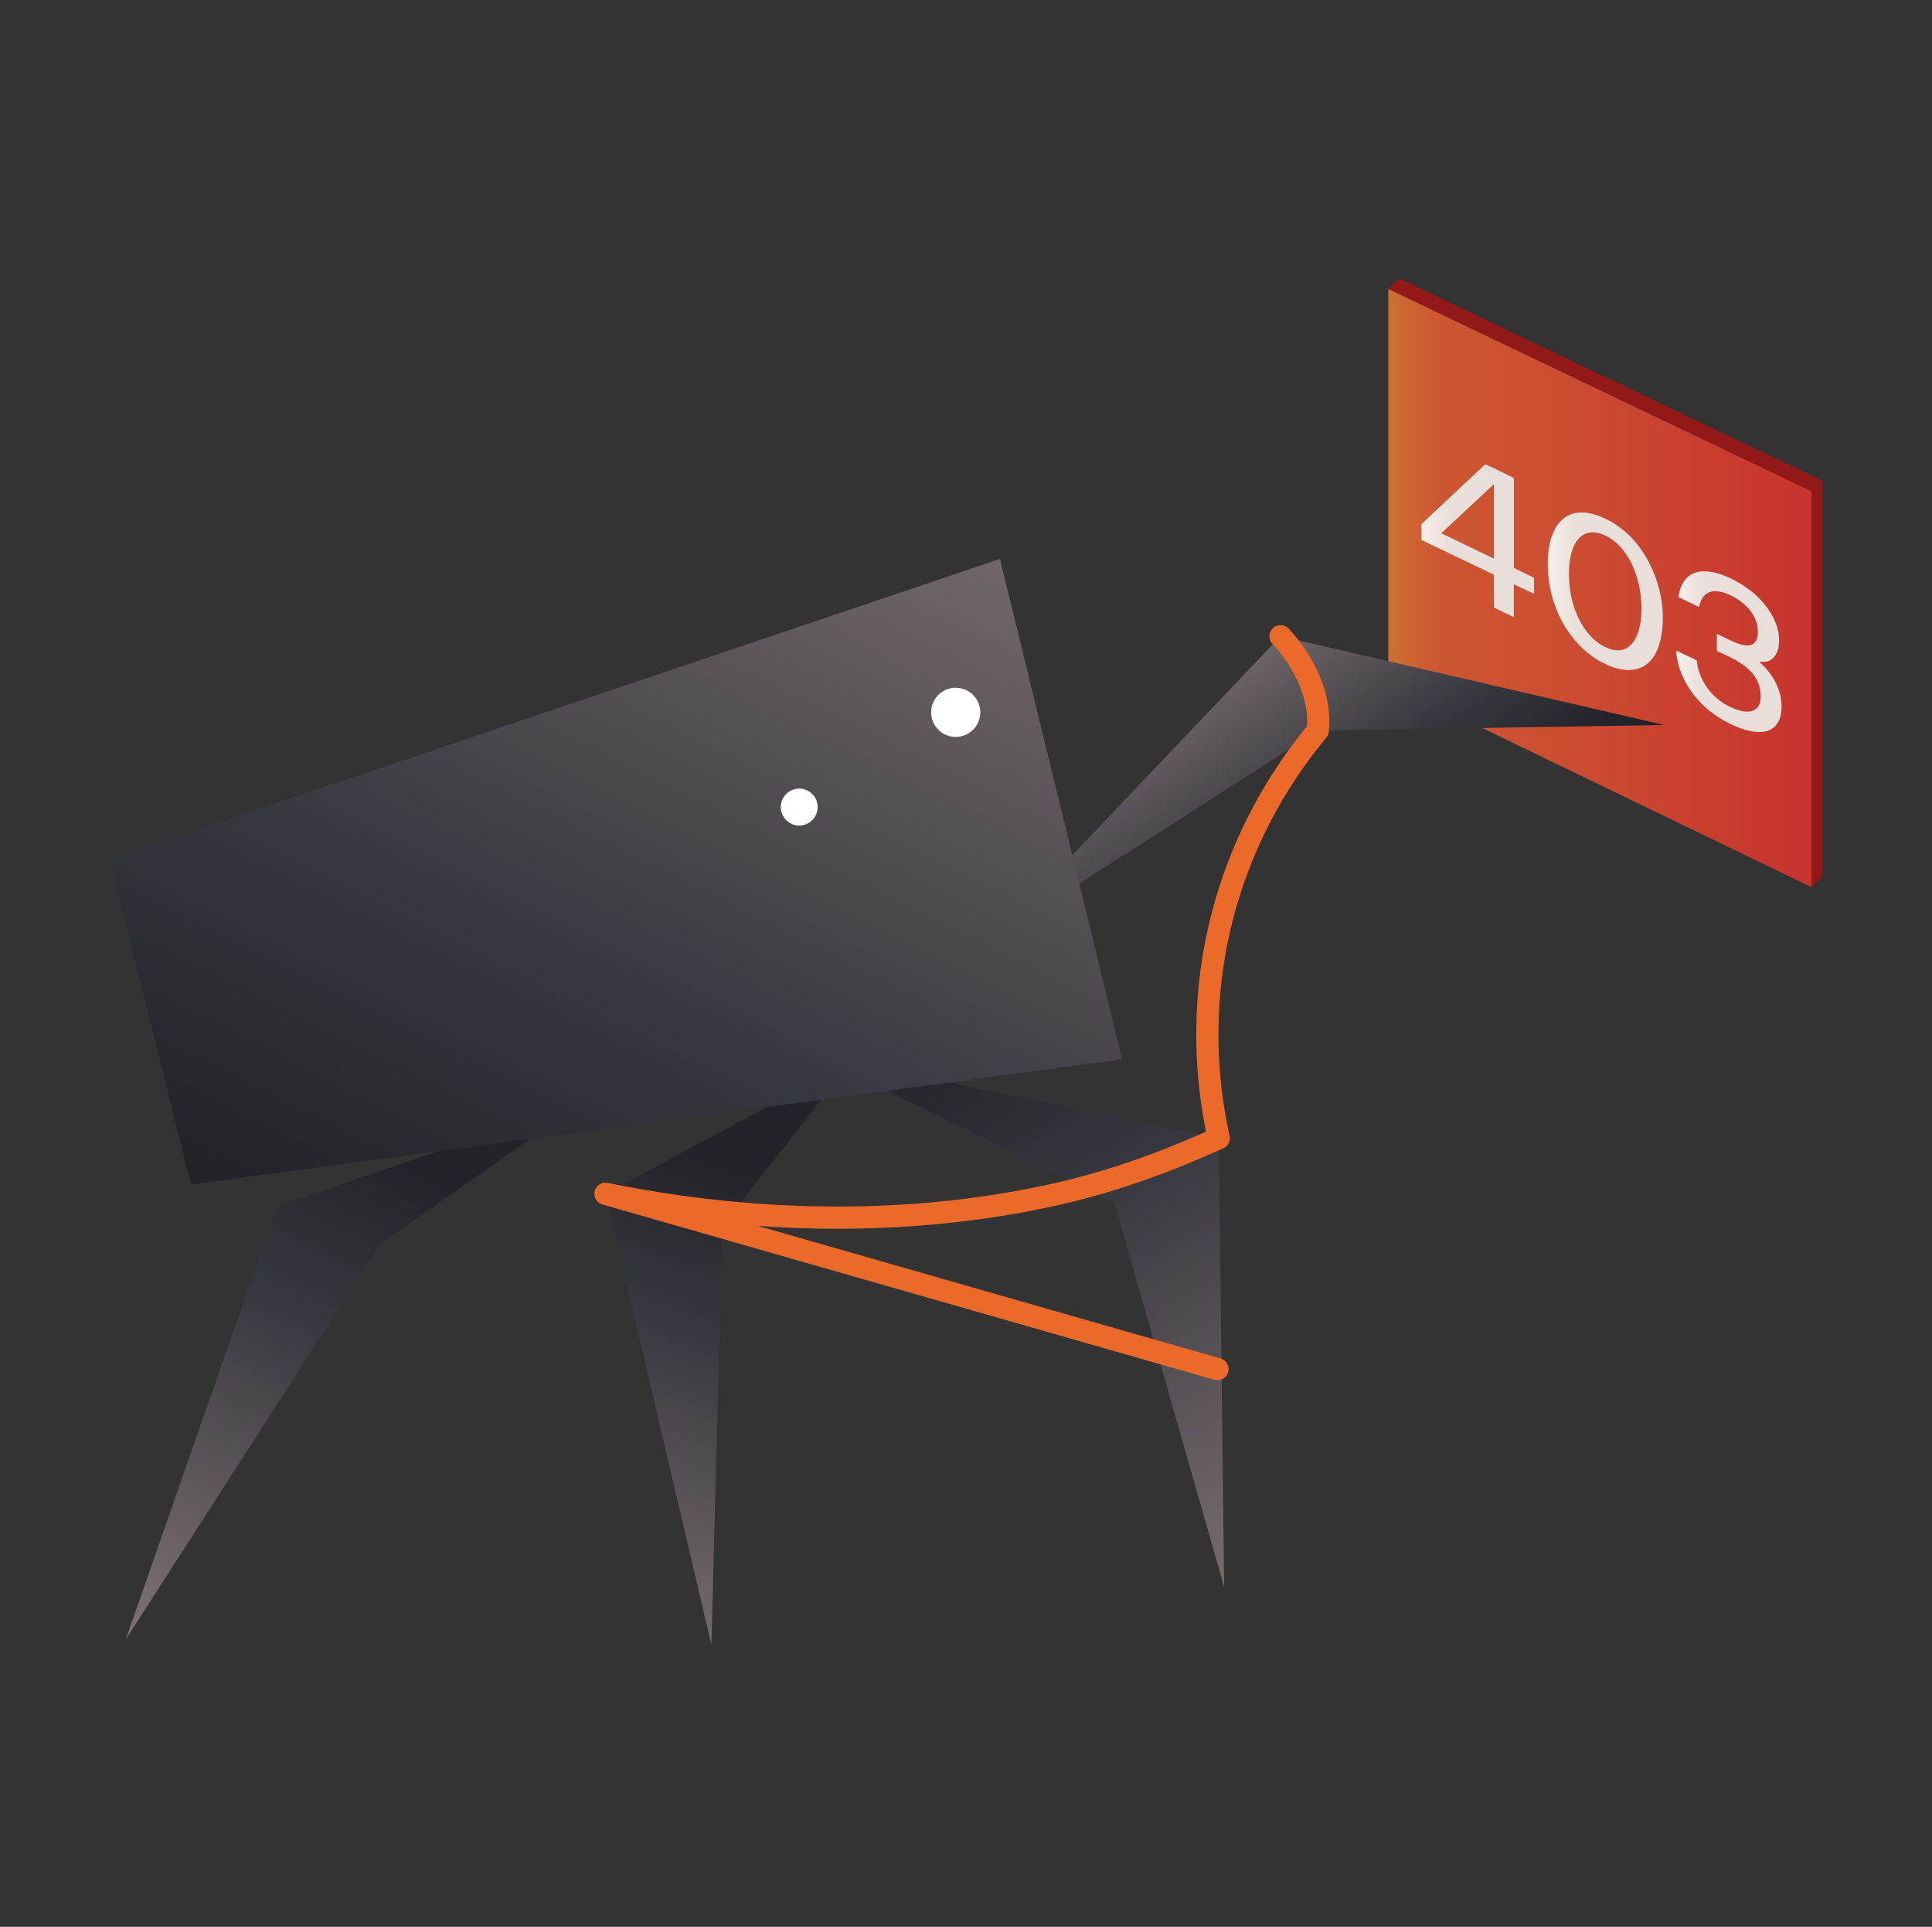 <svg width="348" height="347" viewBox="0 0 348 347" fill="none" xmlns="http://www.w3.org/2000/svg">
<rect x="0" y="0" width="348" height="347" fill="#333333" stroke="none"/>
<path opacity="0.85" d="M250.071 52.027V122.933L326.313 159.779V88.469L250.071 52.027Z" fill="url(#paint0_linear_3233_4435)"/>
<path d="M250.071 52.027L251.976 50.122L328.222 86.56V157.87L326.313 159.779V88.469L250.071 52.027Z" fill="#931818"/>
<path d="M148.702 197.053L130.109 220.779L128.141 296.189L109.065 214.982L145.429 195.454L148.702 197.053Z" fill="url(#paint1_linear_3233_4435)"/>
<path d="M100.64 201.517L68.538 223.948L22.646 295.244L49.896 217.255L95.261 201.724L100.64 201.517Z" fill="url(#paint2_linear_3233_4435)"/>
<path d="M187.157 160.301L230.647 114.572L299.733 130.556L237.35 131.59C237.35 131.59 184.593 165.596 184.692 165.089C184.79 164.582 187.157 160.306 187.157 160.306V160.301Z" fill="url(#paint3_linear_3233_4435)"/>
<path d="M156.649 191.61C157.471 192.417 219.529 204.962 219.529 204.962L220.503 285.824L200.744 216.655L151.438 192.304L156.649 191.61Z" fill="url(#paint4_linear_3233_4435)"/>
<path d="M180.119 100.649L202.127 190.754L34.374 213.304L19.777 154.784L180.119 100.649Z" fill="url(#paint5_linear_3233_4435)"/>
<path d="M143.963 148.667C145.8 148.667 147.289 147.177 147.289 145.34C147.289 143.503 145.8 142.013 143.963 142.013C142.125 142.013 140.636 143.503 140.636 145.34C140.636 147.177 142.125 148.667 143.963 148.667Z" fill="white"/>
<path d="M176.447 129.334C177.029 126.958 175.574 124.56 173.198 123.979C170.822 123.397 168.424 124.852 167.843 127.228C167.261 129.604 168.716 132.002 171.092 132.583C173.468 133.165 175.866 131.71 176.447 129.334Z" fill="white"/>
<g style="mix-blend-mode:screen">
<path d="M280.978 93.981C284.275 90.329 290.151 93.361 293.064 96.038C297.996 100.566 300.54 108.47 299.137 115.044C298.005 120.355 294.211 121.905 289.364 119.69C284.157 117.313 280.613 112.062 279.359 106.575C278.517 102.894 278.281 96.968 280.978 93.981ZM291.283 97.903C289.447 96.21 286.317 94.769 284.309 97.042C282.272 99.355 282.41 104.262 282.951 107.116C283.625 110.674 285.579 114.69 288.921 116.417C292.887 118.475 294.984 115.679 295.505 111.983C296.165 107.318 294.841 101.186 291.283 97.903Z" fill="url(#paint6_linear_3233_4435)"/>
<path d="M316.874 119.173C318.631 120.724 320.078 122.737 320.629 125.05C321.106 127.048 321.131 129.956 319.212 131.216C316.559 132.953 311.648 130.591 309.3 129.031C305.294 126.368 302.253 122.048 301.894 117.151L305.511 118.849C305.57 118.873 305.585 118.918 305.604 118.972C305.688 119.203 305.708 119.621 305.767 119.892C306.525 123.307 308.651 125.921 311.81 127.387C314.728 128.741 317.534 128.593 317.091 124.592C316.638 120.517 312.617 118.76 309.344 117.284L309.246 117.205V114.218C309.246 114.218 309.157 114.144 309.266 114.164C309.34 114.178 309.576 114.296 309.669 114.336C311.165 115.015 313.66 116.58 315.299 116.162C316.81 115.773 316.766 113.603 316.471 112.397C315.895 110.039 313.739 108.13 311.603 107.146C309.467 106.161 307.154 105.92 306.249 108.553C306.175 108.765 306.141 109.075 306.072 109.242C306.057 109.277 306.037 109.316 305.993 109.301L302.351 107.539C302.287 107.436 302.43 106.87 302.464 106.718C304.074 99.882 312.046 103.701 315.565 106.57C318.439 108.908 321.092 112.761 320.329 116.664C320.093 117.879 319.177 119.178 317.799 119.178H316.879L316.874 119.173Z" fill="url(#paint7_linear_3233_4435)"/>
<path d="M272.68 111.053C272.68 111.053 272.769 111.127 272.66 111.107C272.587 111.093 272.39 110.994 272.306 110.96C271.41 110.551 270.485 110.098 269.604 109.665C269.511 109.621 269.127 109.444 269.092 109.385L269.068 103.484L256.071 97.264L256.031 97.155L256.041 94.37L267.488 83.646C267.552 83.617 267.655 83.681 267.714 83.705C268.989 84.227 270.382 84.97 271.642 85.58C271.912 85.708 272.36 85.89 272.592 86.038C272.626 86.063 272.69 86.087 272.695 86.132V102.288L276.312 104.05V106.929L272.675 105.236V111.053H272.68ZM269.078 100.59V87.195L259.604 96.038L269.078 100.595V100.59Z" fill="url(#paint8_linear_3233_4435)"/>
</g>
<path d="M230.647 114.572C230.647 114.572 238.378 122.303 237.35 131.585C232.34 137.589 223.216 150.188 219.303 168.707C215.976 184.47 217.886 197.595 219.525 204.967C211.055 208.786 201.188 212.639 189.849 215.149C170.754 219.377 143.136 221.882 109.061 214.987C145.808 225.513 182.556 236.035 219.298 246.562" stroke="#EC6A29" stroke-width="4" stroke-linecap="round" stroke-linejoin="round"/>
<defs>
<linearGradient id="paint0_linear_3233_4435" x1="250.071" y1="105.901" x2="326.313" y2="105.901" gradientUnits="userSpaceOnUse">
<stop stop-color="#E87B31"/>
<stop offset="0.12" stop-color="#E85C31"/>
<stop offset="0.41" stop-color="#E65230"/>
<stop offset="0.89" stop-color="#E2382D"/>
<stop offset="1" stop-color="#E2322D"/>
</linearGradient>
<linearGradient id="paint1_linear_3233_4435" x1="102.601" y1="302.615" x2="134.229" y2="211.034" gradientUnits="userSpaceOnUse">
<stop stop-color="#847777"/>
<stop offset="0.7" stop-color="#37373F"/>
<stop offset="1" stop-color="#242329"/>
</linearGradient>
<linearGradient id="paint2_linear_3233_4435" x1="27.736" y1="303.45" x2="74.948" y2="210.622" gradientUnits="userSpaceOnUse">
<stop stop-color="#847777"/>
<stop offset="0.7" stop-color="#37373F"/>
<stop offset="1" stop-color="#242329"/>
</linearGradient>
<linearGradient id="paint3_linear_3233_4435" x1="216.524" y1="109.769" x2="248.497" y2="157.457" gradientUnits="userSpaceOnUse">
<stop stop-color="#847777"/>
<stop offset="0.7" stop-color="#37373F"/>
<stop offset="1" stop-color="#242329"/>
</linearGradient>
<linearGradient id="paint4_linear_3233_4435" x1="240.483" y1="292.751" x2="175.325" y2="181.582" gradientUnits="userSpaceOnUse">
<stop stop-color="#847777"/>
<stop offset="0.7" stop-color="#37373F"/>
<stop offset="1" stop-color="#242329"/>
</linearGradient>
<linearGradient id="paint5_linear_3233_4435" x1="170.127" y1="55.548" x2="81.981" y2="231.055" gradientUnits="userSpaceOnUse">
<stop stop-color="#847777"/>
<stop offset="0.7" stop-color="#37373F"/>
<stop offset="1" stop-color="#242329"/>
</linearGradient>
<linearGradient id="paint6_linear_3233_4435" x1="278.788" y1="106.476" x2="299.521" y2="106.476" gradientUnits="userSpaceOnUse">
<stop offset="0.06" stop-color="#F4ECE9"/>
<stop offset="0.24" stop-color="#E9E0DB"/>
<stop offset="0.89" stop-color="#E8DFDA"/>
</linearGradient>
<linearGradient id="paint7_linear_3233_4435" x1="301.889" y1="117.358" x2="320.9" y2="117.358" gradientUnits="userSpaceOnUse">
<stop offset="0.06" stop-color="#F4ECE9"/>
<stop offset="0.24" stop-color="#E9E0DB"/>
<stop offset="0.89" stop-color="#E8DFDA"/>
</linearGradient>
<linearGradient id="paint8_linear_3233_4435" x1="256.036" y1="97.377" x2="276.317" y2="97.377" gradientUnits="userSpaceOnUse">
<stop offset="0.06" stop-color="#F4ECE9"/>
<stop offset="0.24" stop-color="#E9E0DB"/>
<stop offset="0.89" stop-color="#E8DFDA"/>
</linearGradient>
</defs>
</svg>
